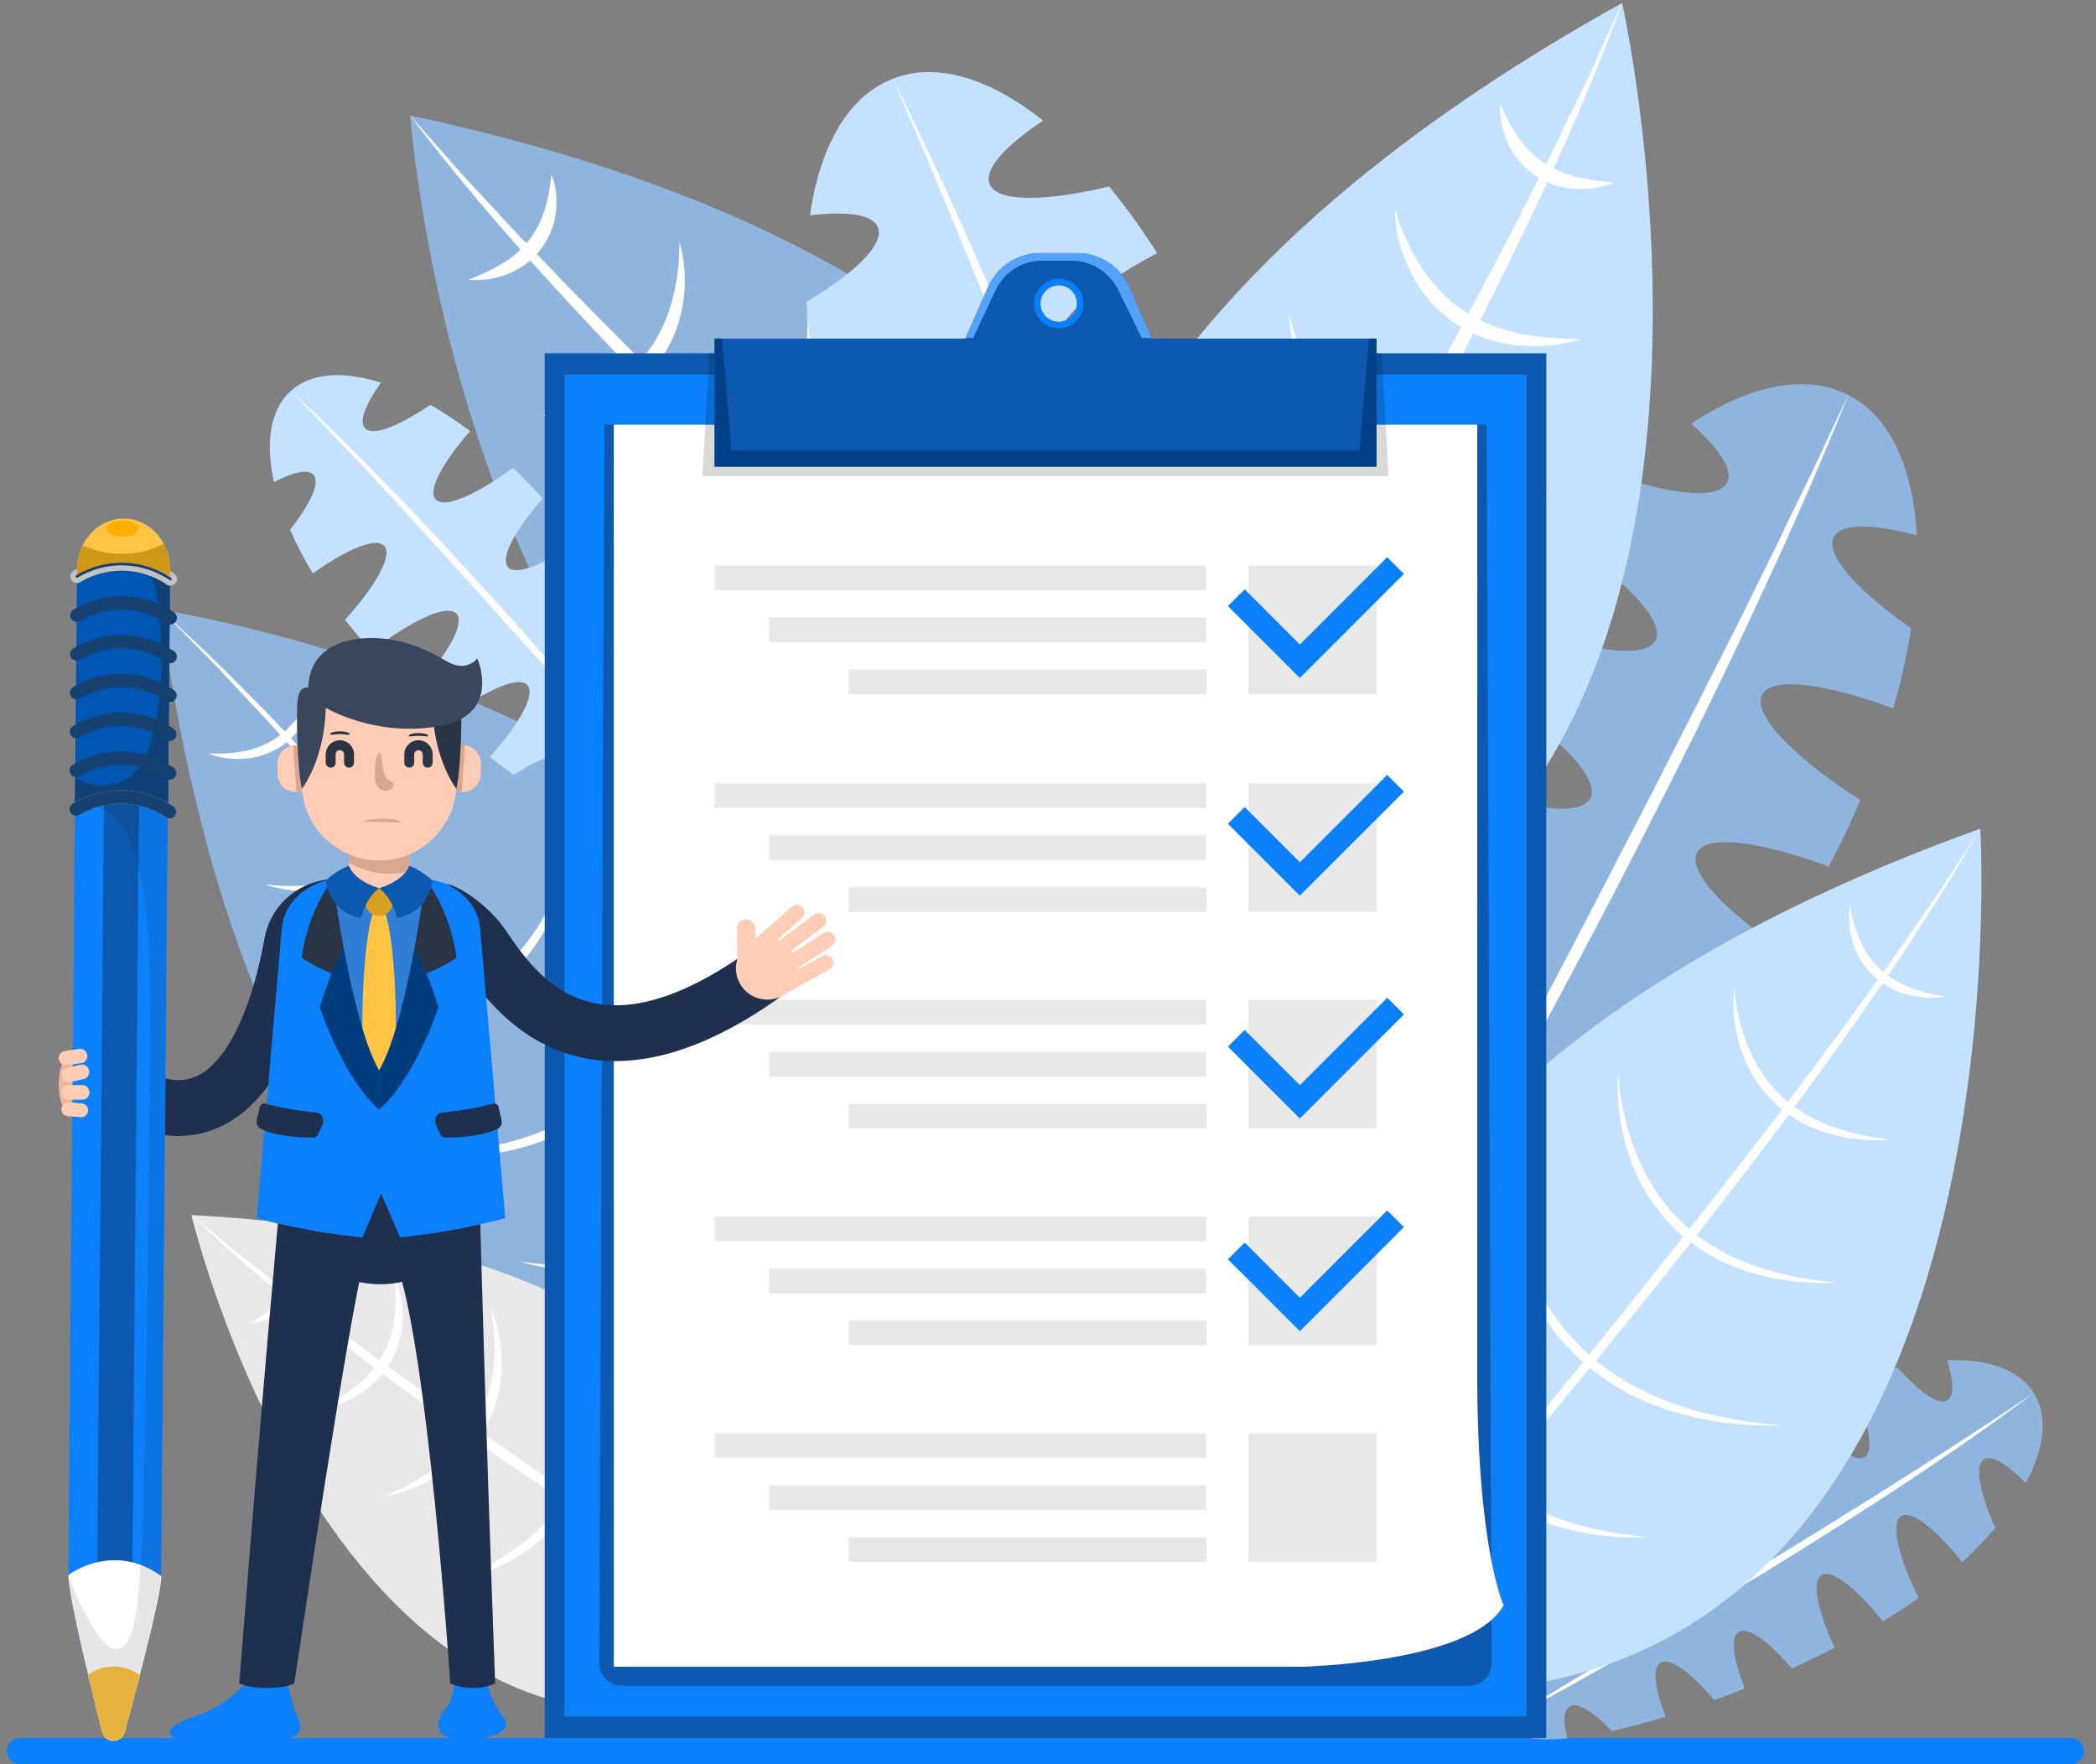 <svg xmlns="http://www.w3.org/2000/svg" width="158" height="133" fill="none"><rect width="100%" height="100%" fill="#808080" stroke="none"/><g clip-path="url(#a)"><path fill="#8FB4DE" d="M108.692 95.822c.542-1.058 2.959-1.022 6.353-.11a88 88 0 0 0 5.017-5.206c-3.08-2.402-4.759-4.53-4.18-5.656.65-1.269 3.996-.963 8.501.543a149 149 0 0 0 2.601-3.343c-3.262-2.494-5.058-4.715-4.464-5.877.641-1.254 3.921-.97 8.348.49 1.2-1.737 2.34-3.467 3.391-5.153-4.424-3.022-7.036-5.859-6.338-7.228.715-1.402 4.711-.885 9.924 1.044a66.35 66.35 0 0 0 2.394-5.01c-5.065-3.28-8.164-6.463-7.408-7.94.716-1.397 4.693-.885 9.884 1.03a49 49 0 0 0 1.354-6.04c-4.114-2.888-6.504-5.559-5.833-6.876.535-1.048 2.907-1.022 6.25-.137-.273-5.098-1.985-8.95-5.162-10.577-3.239-1.657-7.459-.727-11.842 2.158 2.128 1.893 3.191 3.509 2.715 4.442-.612 1.2-3.638.993-7.766-.302a48.5 48.5 0 0 0-4.258 4.777c4.59 3.092 7.331 6.018 6.615 7.416-.756 1.476-5.15.826-10.772-1.365a65 65 0 0 0-2.568 4.682c5.663 3.5 9.238 7.013 8.434 8.585-.79 1.542-5.545.763-11.526-1.664a140 140 0 0 0-1.974 5.176c5.468 3.431 8.881 6.836 8.095 8.375-.742 1.446-4.988.848-10.459-1.243-.377 1.235-.738 2.479-1.078 3.715 3.538 2.626 5.523 4.991 4.9 6.205-.546 1.07-3.015 1.022-6.471.078-.591 2.667-1.059 5.242-1.365 7.625 1.936 1.782 2.888 3.295 2.431 4.184-.329.638-1.339.878-2.834.767-.107 4.457.672 7.693 2.705 8.733 1.959 1.004 4.888-.133 8.279-2.623-1.576-1.56-2.31-2.874-1.897-3.678z"/><path fill="#fff" d="m102.309 102.124 9.496-17.97c3.143-6 6.316-11.984 9.422-18.001 1.557-3.007 3.122-6.01 4.649-9.032l2.31-4.523c.752-1.516 1.52-3.025 2.287-4.534.771-1.509 1.505-3.032 2.261-4.549l1.126-2.276 1.095-2.291c.735-1.524 1.502-3.037 2.21-4.575a483 483 0 0 1 2.166-4.597 311 311 0 0 1-3.962 9.364l-1.037 2.32-1.07 2.306c-.716 1.535-1.413 3.08-2.147 4.608-2.893 6.132-5.958 12.179-9.061 18.203a716 716 0 0 1-9.622 17.912 1118 1118 0 0 1-4.98 8.862c-1.701 2.933-3.387 5.87-5.14 8.769z"/><path fill="#8FB4DE" d="M64.283 108.37s-43.172 5.855-52.156-62.405c0 0 72.79 11.33 52.156 62.405"/><path fill="#fff" d="M64.283 108.37c-2.073-2.686-4.136-5.379-6.228-8.05a820 820 0 0 0-6.264-8.017l-6.312-7.976-3.188-3.963c-1.063-1.32-2.147-2.623-3.217-3.936-4.276-5.265-8.622-10.467-13.09-15.565l-1.668-1.919-1.7-1.889c-1.14-1.254-2.25-2.538-3.428-3.756-1.162-1.232-2.298-2.49-3.482-3.707l-3.579-3.62a553 553 0 0 1 3.715 3.48c1.221 1.176 2.402 2.398 3.605 3.596 1.206 1.196 2.339 2.458 3.508 3.694l1.742 1.859 1.708 1.889c4.563 5.029 8.913 10.245 13.237 15.477a648 648 0 0 1 12.595 15.997q3.078 4.05 6.106 8.146c2 2.741 4.003 5.478 5.944 8.264z"/><path fill="#fff" d="M49.78 103.747c1.705.24 3.425.21 5.081-.074 1.653-.295 3.243-.896 4.608-1.841a10.2 10.2 0 0 0 1.885-1.619l.218-.225.2-.24c.132-.163.269-.317.394-.487.236-.343.498-.675.712-1.037.896-1.428 1.568-3.007 2.121-4.637a15 15 0 0 1-1.623 4.929c-.826 1.545-2.018 2.929-3.494 3.929-.738.494-1.535.904-2.368 1.206-.834.295-1.701.502-2.576.594-1.745.188-3.52.048-5.165-.491zM39.121 95.077c1.107.181 2.221.28 3.332.262 1.11 0 2.213-.088 3.301-.273 2.17-.369 4.262-1.155 6.055-2.394a13.2 13.2 0 0 0 2.472-2.133l.284-.295.262-.317c.17-.214.354-.42.516-.638.31-.454.65-.886.922-1.365 1.155-1.878 2.022-3.944 2.686-6.088-.387 2.206-1.08 4.387-2.191 6.379-.255.51-.587.978-.897 1.454-.162.236-.343.453-.516.682l-.262.34-.288.32a13.5 13.5 0 0 1-2.575 2.273 14 14 0 0 1-3.059 1.564 15 15 0 0 1-3.327.786c-2.262.266-4.564.093-6.715-.557M28.467 86.407c1.358.244 2.734.373 4.102.362a24.3 24.3 0 0 0 4.08-.314c2.683-.442 5.276-1.413 7.501-2.944a16.5 16.5 0 0 0 3.059-2.645l.35-.369.321-.395c.21-.265.435-.52.635-.793.383-.56.8-1.1 1.136-1.693 1.417-2.328 2.464-4.889 3.254-7.534-.51 2.712-1.387 5.386-2.756 7.825-.317.624-.727 1.195-1.11 1.782-.2.288-.425.557-.639.838l-.32.416-.355.392c-.922 1.058-2 1.988-3.162 2.785a17.6 17.6 0 0 1-3.748 1.922c-1.32.48-2.693.812-4.084.978-2.775.34-5.608.147-8.264-.62zM24.205 76.535c1.062.17 2.132.261 3.202.243 1.066 0 2.129-.089 3.17-.266 2.08-.358 4.087-1.11 5.81-2.298a12.8 12.8 0 0 0 2.372-2.044l.273-.284.251-.306c.166-.207.34-.402.495-.613.298-.435.623-.852.889-1.31 1.11-1.8 1.948-3.785 2.59-5.843-.366 2.121-1.033 4.22-2.096 6.135-.247.49-.56.94-.863 1.398-.155.225-.332.44-.498.657l-.251.328-.277.31a13 13 0 0 1-2.475 2.188 14 14 0 0 1-2.94 1.505c-1.038.37-2.115.631-3.203.753-2.173.255-4.387.081-6.453-.546zM19.941 66.658c1.535.2 3.074.166 4.557-.096 1.48-.269 2.9-.811 4.12-1.656a9.3 9.3 0 0 0 1.69-1.446q.2-.196.373-.417c.118-.144.243-.284.354-.435.214-.31.45-.602.642-.926.808-1.277 1.417-2.686 1.93-4.151a13.2 13.2 0 0 1-1.432 4.442c-.738 1.395-1.811 2.642-3.14 3.545a9.8 9.8 0 0 1-4.452 1.613c-1.572.166-3.17.03-4.642-.473M15.68 56.786c.94.059 1.863.003 2.744-.17.879-.184 1.716-.513 2.428-1.018.196-.104.35-.259.52-.399l.251-.21c.085-.07.148-.162.225-.24.148-.162.306-.32.447-.49.121-.185.254-.37.387-.55.063-.093.137-.181.192-.277l.162-.299.336-.601c.2-.413.365-.849.587-1.273-.06.465-.137.937-.248 1.402l-.236.679-.125.34c-.048.11-.115.213-.17.32-.413.886-1.114 1.63-1.915 2.21a5.7 5.7 0 0 1-2.76.974c-.97.078-1.947-.037-2.825-.398"/><path fill="#0C80FB" d="M156.103 133H1.523a1 1 0 0 1-.996-.996c0-.546.447-.996.996-.996h154.58c.546 0 .996.446.996.996a1 1 0 0 1-.996.996"/><path fill="#8FB4DE" d="M89.85 66.422S99.212 23.24 30.915 8.706c0 0 5.645 74.503 58.933 57.716"/><path fill="#fff" d="M89.85 66.422c-5.35-4.33-10.585-8.806-15.732-13.377-2.586-2.273-5.12-4.6-7.666-6.918a683 683 0 0 1-7.53-7.068l-1.863-1.79-1.845-1.807c-1.225-1.21-2.472-2.399-3.678-3.63l-3.623-3.683c-1.206-1.228-2.38-2.49-3.564-3.74-4.711-5.026-9.286-10.194-13.43-15.699a337 337 0 0 1 3.41 3.874c1.147 1.28 2.335 2.524 3.501 3.785 1.151 1.277 2.365 2.494 3.553 3.734l1.782 1.86 1.811 1.833 3.63 3.66 3.671 3.619c1.222 1.21 2.465 2.398 3.694 3.597l1.848 1.797 1.867 1.778c4.95 4.77 9.98 9.46 15.008 14.152l7.567 7.017 7.581 7.01z"/><path fill="#fff" d="M86.333 51.388c.49 1.694.535 3.52.228 5.294-.147.89-.428 1.76-.786 2.598-.372.834-.856 1.62-1.42 2.339a11 11 0 0 1-4.331 3.231 14.1 14.1 0 0 1-5.176 1.118c1.682-.505 3.309-1.095 4.796-1.903.376-.192.723-.432 1.084-.646.178-.114.34-.243.513-.361l.255-.181.24-.2a10.2 10.2 0 0 0 1.752-1.752c1.048-1.28 1.778-2.807 2.236-4.427.442-1.627.653-3.346.623-5.099zM78.414 39.922c.572 2.217.59 4.578.166 6.866a14.8 14.8 0 0 1-1.044 3.346 14.5 14.5 0 0 1-1.84 3.01c-1.48 1.845-3.436 3.28-5.572 4.199-2.128.937-4.408 1.446-6.688 1.575 2.202-.586 4.342-1.324 6.305-2.36.498-.244.955-.558 1.431-.835.233-.147.45-.313.679-.472l.336-.236.317-.262a13.4 13.4 0 0 0 2.317-2.306c1.38-1.69 2.335-3.708 2.907-5.847.557-2.144.793-4.398.683-6.67zM70.499 28.455c.343 1.365.476 2.782.494 4.195.008 1.417-.11 2.84-.387 4.243a18.6 18.6 0 0 1-1.299 4.095 17.8 17.8 0 0 1-2.258 3.678 16.8 16.8 0 0 1-3.106 2.996l-.432.325-.454.291c-.302.192-.597.398-.907.576-.631.343-1.247.704-1.911.97-2.605 1.17-5.398 1.822-8.198 2.033 2.723-.672 5.38-1.55 7.814-2.819.62-.299 1.188-.679 1.782-1.022.288-.18.56-.387.841-.58l.417-.29.395-.325a16.6 16.6 0 0 0 2.881-2.86c1.708-2.102 2.893-4.611 3.579-7.264.34-1.328.572-2.693.69-4.069.133-1.38.151-2.774.051-4.173zM60.853 23.36c.557 2.13.58 4.402.177 6.6a14.3 14.3 0 0 1-1 3.221 14 14 0 0 1-1.77 2.897c-1.424 1.774-3.31 3.154-5.361 4.036-2.051.9-4.243 1.383-6.434 1.498 2.114-.576 4.169-1.284 6.05-2.284.48-.236.919-.535 1.373-.8.221-.141.431-.303.65-.455l.32-.228.303-.251c.83-.646 1.575-1.391 2.22-2.214 1.321-1.62 2.244-3.556 2.793-5.608a21.6 21.6 0 0 0 .672-6.408zM51.214 18.262c.465 1.516.516 3.162.247 4.763-.273 1.597-.94 3.169-1.981 4.46a9.1 9.1 0 0 1-1.786 1.708c-.668.476-1.376.9-2.129 1.2-1.494.63-3.087.947-4.667.962 1.51-.476 2.96-1.018 4.287-1.749.336-.173.646-.39.967-.583.159-.103.303-.217.457-.324a5 5 0 0 0 .44-.343 10 10 0 0 0 1.56-1.568c.926-1.148 1.598-2.498 2.007-3.951a17 17 0 0 0 .605-4.568zM41.57 13.163c.372.908.45 1.926.32 2.926a5.7 5.7 0 0 1-1.198 2.8c-.646.815-1.531 1.424-2.468 1.782a6.6 6.6 0 0 1-2.908.424c.897-.38 1.753-.749 2.52-1.217a7.2 7.2 0 0 0 1.978-1.69 7.1 7.1 0 0 0 1.217-2.295c.28-.852.447-1.763.535-2.73z"/><path fill="#C4E1FF" d="M81.57 74.9S59.318 35.149 122.28.226c0 0 16.897 75.163-40.708 74.676"/><path fill="#fff" d="m81.57 74.9 5.36-9.197 5.347-9.201c3.545-6.143 7.087-12.286 10.533-18.48l1.306-2.317 1.284-2.328c.852-1.553 1.719-3.1 2.556-4.66l2.528-4.674 2.479-4.704c.409-.786.83-1.564 1.236-2.354l1.199-2.372c.797-1.583 1.63-3.15 2.376-4.756.767-1.597 1.568-3.18 2.309-4.788q1.079-2.43 2.195-4.848c-2.424 6.674-5.379 13.152-8.507 19.528-.79 1.59-1.564 3.187-2.387 4.763l-2.461 4.726c-.819 1.575-1.69 3.124-2.531 4.685l-1.273 2.339-1.298 2.324a700 700 0 0 1-5.294 9.242c-1.812 3.051-3.609 6.113-5.475 9.135-3.697 6.058-7.508 12.05-11.482 17.937"/><path fill="#fff" d="M80.504 59.018a18.8 18.8 0 0 0 2.15 4.84c.938 1.465 2.122 2.749 3.539 3.693a10.7 10.7 0 0 0 2.254 1.203l.295.125.306.104c.203.066.406.144.613.203.42.1.833.236 1.265.31 1.708.35 3.49.442 5.302.431a14.5 14.5 0 0 1-5.442.461 11.3 11.3 0 0 1-5.246-1.881 11.6 11.6 0 0 1-2.107-1.878 11.7 11.7 0 0 1-1.56-2.324c-.838-1.653-1.347-3.468-1.373-5.287zM84.85 45.327a23 23 0 0 0 2.685 6.371c1.207 1.937 2.76 3.638 4.63 4.889a13.7 13.7 0 0 0 2.978 1.575l.39.162.403.133c.27.085.535.184.808.262.553.13 1.1.299 1.664.391 2.246.435 4.578.513 6.928.428-2.283.56-4.685.749-7.068.465-2.38-.262-4.745-1.085-6.76-2.46-1-.694-1.921-1.502-2.722-2.414a15.4 15.4 0 0 1-2.037-2.984 17.3 17.3 0 0 1-1.324-3.325c-.317-1.143-.542-2.316-.58-3.497zM89.2 31.632c.324 1.41.763 2.778 1.309 4.099a26 26 0 0 0 1.911 3.803c1.476 2.41 3.402 4.527 5.718 6.084a17.2 17.2 0 0 0 3.701 1.952l.487.199.502.162c.335.104.664.23 1.007.318.686.158 1.361.361 2.062.468 2.786.517 5.667.583 8.556.424-2.823.635-5.774.834-8.696.469-.734-.063-1.454-.233-2.177-.38-.361-.081-.712-.196-1.07-.295l-.535-.151-.524-.192c-1.401-.491-2.73-1.188-3.966-2.018a18.3 18.3 0 0 1-3.335-2.948 19 19 0 0 1-2.512-3.645 22 22 0 0 1-1.664-4.066c-.406-1.402-.701-2.837-.775-4.287zM97.172 23.7a22.3 22.3 0 0 0 2.597 6.113c1.162 1.856 2.653 3.487 4.446 4.69a13.2 13.2 0 0 0 2.855 1.512l.377.159.387.129c.258.08.513.177.778.25.532.126 1.056.288 1.598.377 2.158.42 4.394.502 6.656.428-2.196.55-4.501.734-6.796.465-2.291-.248-4.564-1.04-6.505-2.361a14.4 14.4 0 0 1-2.619-2.325 14.8 14.8 0 0 1-1.955-2.874c-1.063-2.047-1.723-4.294-1.815-6.563zM105.145 15.764a17.3 17.3 0 0 0 1.973 4.324c.845 1.31 1.915 2.439 3.169 3.29a10.5 10.5 0 0 0 2.011 1.078q.261.12.539.207c.181.059.361.129.549.184.377.092.746.214 1.129.284 1.528.321 3.125.417 4.756.436a12.7 12.7 0 0 1-4.892.457c-.834-.066-1.66-.27-2.461-.539a9.3 9.3 0 0 1-2.276-1.143c-1.417-.956-2.55-2.306-3.298-3.8s-1.192-3.132-1.192-4.77zM113.113 7.832c.38.926.819 1.775 1.351 2.53a7.3 7.3 0 0 0 1.892 1.897c.731.498 1.561.849 2.461 1.07.896.233 1.852.336 2.852.443a6.8 6.8 0 0 1-2.992.457 5.94 5.94 0 0 1-2.97-1.01 5.94 5.94 0 0 1-2.029-2.402c-.428-.945-.661-1.974-.565-2.981z"/><path fill="#C4E1FF" d="M96.386 72.672c-.431-1.107 1.196-2.892 4.136-4.826a87 87 0 0 0-.568-7.209c-3.844.712-6.545.554-7.006-.623-.52-1.328 1.93-3.63 6.043-5.999a152 152 0 0 0-.775-4.162c-4.028.786-6.88.657-7.356-.557-.513-1.313 1.878-3.578 5.906-5.921a140 140 0 0 0-1.605-5.958c-5.194 1.306-9.05 1.38-9.61-.052-.572-1.465 2.464-4.114 7.364-6.733a65.575 65.575 0 0 0-2.162-5.113c-5.815 1.616-10.253 1.819-10.854.276-.572-1.46 2.45-4.099 7.327-6.714a50 50 0 0 0-3.62-5.021c-4.892 1.162-8.478 1.176-9.013-.2-.428-1.095 1.163-2.855 4.044-4.766C74.64 5.917 70.624 4.64 67.3 5.939c-3.39 1.325-5.494 5.099-6.243 10.294 2.826-.336 4.741-.06 5.125.915.49 1.254-1.672 3.379-5.38 5.607.1 2.018.348 4.147.75 6.353 5.357-1.383 9.367-1.494 9.939-.03.601 1.543-2.8 4.402-8.169 7.154a66 66 0 0 0 1.513 4.306c.092.24.192.483.288.727 6.379-1.915 11.374-2.258 12.02-.613.63 1.612-3.107 4.656-8.892 7.52.797 1.604 1.653 3.25 2.56 4.91 6.195-1.816 11.006-2.11 11.637-.498.59 1.516-2.675 4.294-7.87 6.998a140 140 0 0 0 2.067 3.273c4.313-.904 7.397-.82 7.895.45.439 1.121-1.236 2.933-4.236 4.892 1.605 2.213 3.221 4.268 4.8 6.084 2.616-.27 4.38.025 4.745.955.262.668-.233 1.583-1.306 2.63 3.265 3.037 6.202 4.601 8.33 3.771 2.052-.8 3.147-3.745 3.531-7.936-2.21.144-3.682-.177-4.01-1.018z"/><path fill="#fff" d="M96.869 81.626 89.723 62.6c-2.406-6.33-4.778-12.677-7.22-18.993-1.218-3.158-2.428-6.323-3.675-9.47l-1.852-4.73a434 434 0 0 1-1.874-4.718c-.616-1.576-1.27-3.14-1.904-4.708l-.955-2.354-.986-2.339c-.653-1.56-1.276-3.136-1.955-4.69a524 524 0 0 1-2.003-4.67 307 307 0 0 1 4.375 9.18l1.048 2.316 1.018 2.328c.672 1.557 1.37 3.103 2.022 4.663 2.668 6.232 5.158 12.537 7.608 18.857a734 734 0 0 1 7.02 19.08 1091 1091 0 0 1 3.324 9.608c1.067 3.217 2.148 6.427 3.151 9.666z"/><path fill="#8FB4DE" d="M118.305 128.639c.586-.365 1.774.376 3.191 1.848a51 51 0 0 0 4.055-1.084c-.812-2.118-1.008-3.675-.384-4.062.705-.436 2.273.719 4.062 2.815a86 86 0 0 0 2.295-.882c-.875-2.214-1.1-3.855-.458-4.254.694-.432 2.24.694 4.003 2.745a77 77 0 0 0 3.228-1.546c-1.291-2.826-1.741-5.017-.985-5.486.775-.479 2.605.97 4.619 3.49q.25-.149.491-.299a37 37 0 0 0 2.199-1.472c-1.535-3.147-2.122-5.655-1.303-6.161.775-.479 2.598.963 4.601 3.472a28.5 28.5 0 0 0 2.483-2.594c-1.181-2.667-1.568-4.711-.838-5.161.58-.362 1.753.361 3.147 1.804 1.391-2.616 1.694-5.04.602-6.799-1.114-1.793-3.49-2.594-6.53-2.476.49 1.575.535 2.697.018 3.018-.664.413-2.103-.598-3.767-2.476-1.14.27-2.328.635-3.545 1.1 1.354 2.911 1.841 5.187 1.066 5.667-.815.505-2.804-1.133-4.944-3.904-.763.406-1.531.841-2.294 1.317l-.384.24c1.767 3.435 2.487 6.25 1.616 6.792-.852.528-2.985-1.28-5.228-4.276a84 84 0 0 0-2.531 1.981c1.69 3.343 2.365 6.055 1.513 6.586-.801.498-2.73-1.074-4.822-3.752a80 80 0 0 0-1.649 1.524c.97 2.364 1.247 4.132.575 4.548-.594.369-1.804-.394-3.239-1.9a51 51 0 0 0-2.963 3.38c.428 1.465.447 2.501-.044 2.807-.354.218-.926.034-1.638-.468-1.387 2.184-1.97 4.021-1.273 5.15.675 1.085 2.469 1.398 4.9 1.177-.314-1.247-.288-2.118.158-2.394z"/><path fill="#fff" d="m113.246 129.86 10.098-6.084c3.361-2.036 6.733-4.047 10.072-6.12a662 662 0 0 0 10.009-6.217c.834-.516 1.656-1.055 2.486-1.582s1.653-1.059 2.472-1.605c.823-.539 1.657-1.059 2.468-1.609l2.454-1.634a179 179 0 0 1-4.774 3.464q-1.207.85-2.431 1.668c-.816.549-1.627 1.106-2.446 1.645-3.277 2.173-6.615 4.254-9.954 6.331-3.365 2.036-6.737 4.058-10.142 6.017l-5.128 2.911c-1.723.948-3.439 1.904-5.18 2.819z"/><path fill="#C4E1FF" d="M51.455 59.67c-.461-.512.052-1.814 1.247-3.467a51 51 0 0 0-1.793-3.793c-1.937 1.177-3.435 1.65-3.93 1.107-.556-.613.3-2.365 2.041-4.501q-.62-1.052-1.28-2.1c-2.022 1.259-3.597 1.775-4.103 1.215-.55-.605.28-2.328 1.982-4.428a82 82 0 0 0-2.1-2.9c-2.545 1.779-4.622 2.613-5.22 1.952-.612-.675.487-2.737 2.605-5.169-.13-.147-.255-.291-.384-.428a36 36 0 0 0-1.845-1.9c-2.818 2.074-5.183 3.1-5.829 2.387-.612-.675.483-2.726 2.59-5.15a29 29 0 0 0-3-1.977c-2.412 1.638-4.353 2.387-4.928 1.752-.458-.505.04-1.786 1.21-3.42-2.823-.9-5.261-.764-6.8.627-1.564 1.417-1.925 3.896-1.261 6.866 1.464-.764 2.56-1.01 2.966-.56.524.578-.21 2.176-1.76 4.15a28.5 28.5 0 0 0 1.715 3.29c2.62-1.855 4.77-2.74 5.383-2.065.646.712-.608 2.962-2.955 5.563a37 37 0 0 0 1.708 2.022q.15.164.306.336c3.063-2.354 5.704-3.572 6.39-2.812.676.746-.723 3.166-3.268 5.91.763.705 1.568 1.421 2.401 2.137 2.985-2.262 5.534-3.413 6.206-2.668.634.701-.565 2.878-2.826 5.42q.89.686 1.793 1.35c2.15-1.38 3.844-1.97 4.372-1.383.468.516-.067 1.844-1.288 3.527a50 50 0 0 0 3.856 2.31c1.364-.687 2.38-.89 2.77-.458.28.31.2.907-.166 1.693 2.395.974 4.31 1.218 5.294.329.948-.856.934-2.679.277-5.029-1.17.535-2.033.664-2.383.273z"/><path fill="#fff" d="m53.566 64.426-7.796-8.843c-2.605-2.94-5.19-5.9-7.829-8.81a657 657 0 0 0-7.913-8.733c-.66-.727-1.336-1.439-2.003-2.162q-1-1.083-2.022-2.143c-.675-.712-1.34-1.439-2.026-2.14l-2.047-2.121a185 185 0 0 1 4.265 4.073q1.048 1.035 2.077 2.092c.686.704 1.38 1.401 2.058 2.11 2.727 2.833 5.372 5.744 8.014 8.655a519 519 0 0 1 7.74 8.899l3.781 4.523c1.24 1.523 2.49 3.043 3.7 4.59z"/><path fill="#C4E1FF" d="M99.413 126.717s-14.916-40.933 49.865-64.25c0 0 4.434 73.532-49.865 64.25"/><path fill="#fff" d="M99.412 126.717c2.184-2.597 4.376-5.187 6.538-7.799a902 902 0 0 0 6.5-7.829l6.449-7.869 3.191-3.959c1.067-1.32 2.107-2.656 3.162-3.984 4.232-5.298 8.39-10.655 12.422-16.108l1.52-2.037 1.487-2.062c.985-1.38 2-2.737 2.94-4.147.96-1.398 1.945-2.778 2.882-4.19l2.774-4.266a518 518 0 0 1-2.608 4.372c-.893 1.446-1.834 2.856-2.745 4.287-.911 1.435-1.904 2.811-2.859 4.213l-1.447 2.096-1.483 2.07c-3.94 5.53-8.109 10.89-12.304 16.229a644 644 0 0 1-12.949 15.717 800 800 0 0 1-6.659 7.699c-2.255 2.535-4.501 5.08-6.81 7.567"/><path fill="#fff" d="M100.841 111.561a16.5 16.5 0 0 0 1.154 4.947c.642 1.554 1.568 2.978 2.782 4.11a10.2 10.2 0 0 0 1.985 1.498l.266.163.276.143c.188.093.369.196.561.284.387.159.764.344 1.166.476 1.586.572 3.269.893 4.984 1.085-1.719.114-3.475-.044-5.161-.535-1.686-.476-3.291-1.35-4.582-2.575a11 11 0 0 1-1.683-2.055 11.5 11.5 0 0 1-1.129-2.387c-.557-1.664-.796-3.431-.619-5.15zM107.042 99.305c.059 1.118.199 2.229.454 3.31a20 20 0 0 0 .97 3.165c.823 2.04 2.036 3.918 3.627 5.409.785.752 1.66 1.42 2.608 1.962l.35.214.366.188c.243.122.483.255.734.369.509.207 1.003.447 1.531.613 2.081.727 4.287 1.136 6.519 1.328-2.239.092-4.519-.122-6.7-.782-.553-.14-1.077-.365-1.612-.568-.266-.107-.517-.24-.779-.358l-.387-.185-.373-.21a13.5 13.5 0 0 1-2.767-2.033 14.2 14.2 0 0 1-2.18-2.656 15 15 0 0 1-1.476-3.084c-.741-2.151-1.062-4.439-.889-6.678zM113.244 87.046c.052 1.38.218 2.748.52 4.087.284 1.34.672 2.653 1.173 3.919 1.004 2.527 2.505 4.855 4.476 6.703a16.4 16.4 0 0 0 3.235 2.424l.435.262.454.229c.303.151.602.313.911.453.631.255 1.244.546 1.897.749 2.575.889 5.301 1.369 8.054 1.576-2.76.081-5.56-.207-8.235-1.026-.679-.177-1.321-.454-1.977-.705-.325-.132-.635-.295-.956-.442l-.476-.225-.457-.262a16.7 16.7 0 0 1-3.395-2.498 17.6 17.6 0 0 1-2.678-3.254 18.5 18.5 0 0 1-1.826-3.782c-.923-2.638-1.34-5.449-1.155-8.208M121.984 80.777c.059 1.078.195 2.14.442 3.18.229 1.04.543 2.06.938 3.04.793 1.96 1.959 3.76 3.486 5.188a12.8 12.8 0 0 0 2.505 1.881l.336.207.35.18c.236.119.465.248.705.355.487.2.963.428 1.468.59 1.996.701 4.114 1.096 6.261 1.288-2.151.096-4.342-.11-6.438-.742-.531-.136-1.037-.35-1.549-.542-.255-.103-.498-.229-.749-.347l-.373-.177-.358-.203a13 13 0 0 1-2.663-1.955 13.8 13.8 0 0 1-2.096-2.553 14.2 14.2 0 0 1-1.417-2.966c-.712-2.07-1.014-4.27-.841-6.42zM130.724 74.51c.133 1.541.495 3.04 1.067 4.43.579 1.387 1.409 2.664 2.494 3.675.534.516 1.128.97 1.774 1.339q.232.155.487.277c.166.085.328.177.502.254.347.144.682.31 1.044.428 1.417.517 2.929.812 4.464 1a13.1 13.1 0 0 1-4.645-.454 9.9 9.9 0 0 1-4.132-2.313 9.8 9.8 0 0 1-2.523-4.007c-.495-1.498-.705-3.091-.528-4.633zM139.465 68.241c.143.933.391 1.823.752 2.645.365.82.863 1.565 1.513 2.155.144.17.328.288.498.424l.262.203c.085.066.192.107.284.17.192.11.38.229.575.332.207.081.414.17.62.258.104.04.207.096.314.13l.328.091.657.2c.446.107.907.177 1.369.302-.469.04-.945.067-1.424.056l-.716-.089-.358-.052c-.118-.022-.232-.062-.351-.096-.951-.214-1.829-.741-2.567-1.402a5.75 5.75 0 0 1-1.542-2.49c-.285-.93-.377-1.91-.214-2.848z"/><path fill="#E8E8E8" d="M61.97 125.345s1.75-31.183-47.54-33.754c0 0 12.204 51.381 47.54 33.754"/><path fill="#fff" d="M61.97 125.345c-2.114-1.203-4.19-2.472-6.275-3.727a535 535 0 0 1-6.187-3.873c-4.106-2.613-8.146-5.324-12.164-8.076-3.977-2.804-7.954-5.619-11.795-8.615l-1.442-1.122-1.42-1.147c-.945-.771-1.908-1.513-2.827-2.313-.918-.8-1.852-1.583-2.755-2.398q-1.346-1.235-2.675-2.487 1.416 1.156 2.811 2.328c.94.767 1.911 1.502 2.863 2.254.94.768 1.926 1.483 2.889 2.221l1.453 1.1 1.472 1.073a405 405 0 0 0 11.876 8.449 556 556 0 0 0 6 4.143l6.046 4.077a670 670 0 0 0 6.061 4.054l6.07 4.051z"/><path fill="#fff" d="M57.85 115.239c.531 1.129.764 2.398.745 3.671a7.7 7.7 0 0 1-.996 3.693 7.8 7.8 0 0 1-2.667 2.738 9.9 9.9 0 0 1-3.49 1.354c1.117-.539 2.187-1.133 3.135-1.863.244-.178.458-.384.687-.572.21-.207.431-.402.62-.631a7.2 7.2 0 0 0 1.029-1.421c.59-1.01.93-2.154 1.07-3.338a13 13 0 0 0-.13-3.627zM51.05 108.112c.646 1.483.919 3.132.878 4.774a10.6 10.6 0 0 1-.358 2.449 10.2 10.2 0 0 1-.952 2.306c-.826 1.45-2.036 2.671-3.423 3.549a13.6 13.6 0 0 1-4.494 1.841c1.472-.656 2.885-1.405 4.14-2.346.32-.225.605-.495.907-.742.148-.129.28-.269.42-.406q.217-.199.4-.42a9.5 9.5 0 0 0 1.36-1.867c.775-1.332 1.218-2.848 1.38-4.405a15.8 15.8 0 0 0-.262-4.733zM44.255 100.988c.756 1.837 1.073 3.862 1.01 5.877a13.2 13.2 0 0 1-.45 3.003c-.269.981-.667 1.929-1.17 2.818-1.01 1.779-2.486 3.273-4.18 4.361-1.689 1.103-3.567 1.871-5.496 2.328 1.826-.771 3.582-1.678 5.143-2.833.398-.277.756-.605 1.129-.912.18-.158.346-.332.523-.498l.259-.25.24-.27a11.7 11.7 0 0 0 1.693-2.313c.96-1.656 1.509-3.542 1.693-5.468a18.8 18.8 0 0 0-.394-5.836zM36.956 98.497c.624 1.424.893 3.007.856 4.59-.014.793-.14 1.586-.34 2.357a10 10 0 0 1-.914 2.217c-.797 1.399-1.96 2.568-3.295 3.413a13 13 0 0 1-4.323 1.76c1.412-.635 2.766-1.358 3.97-2.265.305-.218.578-.476.87-.712.14-.122.27-.259.402-.388q.206-.189.384-.406a9 9 0 0 0 1.306-1.793c.741-1.28 1.17-2.73 1.328-4.224.147-1.494.07-3.033-.24-4.545zM29.66 96.007c.494 1.007.712 2.15.7 3.298a6.9 6.9 0 0 1-.888 3.332 7 7 0 0 1-2.413 2.464 8.7 8.7 0 0 1-3.15 1.188c.999-.502 1.954-1.04 2.796-1.697a8.3 8.3 0 0 0 1.162-1.081c.358-.384.664-.812.915-1.269.527-.9.834-1.922.963-2.981a12 12 0 0 0-.085-3.258zM22.361 93.52c.358.594.528 1.295.546 2.007a4 4 0 0 1-.527 2.088c-.078.166-.2.307-.306.454-.111.148-.222.292-.362.41-.136.121-.262.25-.406.361-.147.1-.302.196-.454.288-.147.1-.306.177-.472.24l-.487.192a8 8 0 0 1-1.018.199c.284-.21.576-.369.849-.55l.394-.291c.063-.048.133-.093.2-.137.062-.048.118-.107.18-.158.118-.107.233-.214.354-.314l.31-.343a2 2 0 0 0 .28-.362c.086-.125.189-.24.248-.38.306-.52.502-1.11.601-1.734.093-.627.111-1.28.07-1.962z"/><path fill="#0D59AF" d="M116.565 26.633H41.063v104.382h75.502z"/><path fill="#0C80FB" d="M115.07 28.242H42.549v101.161h72.521z"/><path fill="#0D59AF" d="M110.746 127.064H46.88c-.94 0-1.708-.756-1.704-1.675l.383-93.384h66.508l.384 93.384c.003.919-.764 1.675-1.705 1.675"/><path fill="#fff" d="M113.343 120.995s-1.988-4.184-1.988-17.465V32.012H46.268v93.628h52.207l.008-.011c1.985-.078 12.717-.672 14.86-4.63z"/><path fill="#000" d="M52.957 35.9h51.71l-.502-9.267H53.459z" opacity=".15"/><path fill="#0D59AF" d="m86.844 25.526-1.7-3.866a4.32 4.32 0 0 0-3.96-2.583H78.43a4.33 4.33 0 0 0-3.959 2.583l-1.7 3.866H53.864v9.648h49.887v-9.648H86.837zm-7.035-1.262a1.38 1.38 0 1 1 0-2.76 1.38 1.38 0 0 1 0 2.76"/><path fill="#54A2FB" d="m73.356 25.478 1.682-3.579c.65-1.38 1.996-2.246 3.45-2.246h2.338c1.454 0 2.819.867 3.494 2.247l1.749 3.578h.752l-1.678-3.818a4.32 4.32 0 0 0-3.959-2.583h-2.756a4.33 4.33 0 0 0-3.958 2.583l-1.679 3.818h.565"/><path fill="#004089" d="m103.195 25.526-.715 8.43H55.146l-.716-8.43h-.56v9.648h49.886v-9.648z"/><path fill="#0C80FB" d="M79.808 24.748a1.863 1.863 0 1 0 .001-3.726 1.863 1.863 0 0 0 0 3.726m0-3.247a1.38 1.38 0 1 1 0 2.76 1.38 1.38 0 0 1 0-2.76"/><path fill="#E8E8E8" d="M103.795 59.044h-9.692v9.692h9.692zM90.92 59.044H53.866v1.855H90.92zM90.93 62.962H57.972v1.855h32.956zM90.953 66.887H63.969v1.856h26.984zM103.795 42.63h-9.692v9.693h9.692zM90.92 42.63H53.866v1.857H90.92zM90.93 46.549H57.972v1.856h32.956zM90.953 50.474H63.969v1.856h26.984zM103.795 75.376h-9.692v9.692h9.692zM90.92 75.376H53.866v1.856H90.92zM90.93 79.294H57.972v1.856h32.956zM90.953 83.22H63.969v1.856h26.984zM103.795 91.709h-9.692v9.692h9.692zM90.92 91.709H53.866v1.856H90.92zM90.93 95.627H57.972v1.856h32.956zM90.953 99.553H63.969v1.855h26.984zM103.795 108.042h-9.692v9.691h9.692zM90.92 108.042H53.866v1.855H90.92zM90.93 111.959H57.972v1.856h32.956zM90.953 115.885H63.969v1.856h26.984z"/><path fill="#0C80FB" d="m105.829 59.675-1.258-1.262-6.585 6.585-4.162-4.161-1.261 1.261 5.412 5.413.01-.011.008.01zM105.829 43.262 104.571 42l-6.585 6.586-4.162-4.162-1.261 1.262 5.412 5.412.01-.011.008.01zM105.829 76.472l-1.258-1.258-6.585 6.585-4.162-4.161-1.261 1.258 5.412 5.412.01-.007.008.007zM105.829 92.502l-1.258-1.258-6.585 6.582-4.162-4.158-1.261 1.258 5.412 5.412.01-.011.008.011zM34.315 126.518s-.174 1.712-.731 2.283c-.553.572-1 1.904.365 2.203 1.365.295 5.272 0 3.926-1.671s-1.203-3.457-1.203-3.457l-2.354.642z"/><path fill="#1E304E" d="M36.145 90.093s.432 16.687 1.18 36.801c-.918.458-2.375.469-3.305.037l-.077-.037s-1.701-25.419-4.095-31.758l6.301-5.043z"/><path fill="#0C80FB" d="M21.612 126.374s.214 1.701.786 2.955.015 1.775-1.384 1.775h-6.829c-1.856 0-2.066-.875.642-1.775 2.627-.871 4.147-2.955 4.147-2.955h2.642z"/><path fill="#1E304E" d="M21.14 90.093s-1.413 15.252-3.103 36.801c.919.458 3.147.469 4.073.037l.078-.037s4.11-27.821 5.25-31.758l-6.302-5.043z"/><path fill="#1E304E" d="M33.93 94.677a7.567 7.567 0 1 0-10.7-10.701 7.567 7.567 0 0 0 10.7 10.7M46.42 79.988q-1.108 0-2.166-.188c-5.216-.934-8.042-5.029-9.404-6.999l-.276-.398c-.377-.535-1.118-1.203-1.709-1.568h-.472a2.11 2.11 0 0 1-2.084-2.13 2.105 2.105 0 0 1 2.103-2.084h.022l.977.011c.288 0 .572.067.834.181 1.317.587 2.863 1.885 3.763 3.158q.141.2.303.436c1.191 1.73 3.191 4.622 6.681 5.246 3.066.55 6.814-.716 11.146-3.756a2.1 2.1 0 0 1 2.929.513 2.1 2.1 0 0 1-.513 2.93c-4.398 3.087-8.47 4.644-12.138 4.644zM13.453 85.636c-2.302 0-4.785-1.025-7.416-3.066a2.103 2.103 0 1 1 2.579-3.324c2.446 1.897 4.468 2.557 6.014 1.963 2.305-.886 4.29-4.804 5.312-10.481.454-2.528 2.657-4.402 5.232-4.457l1.715-.037a2.103 2.103 0 1 1 .088 4.206l-1.718.037a1.22 1.22 0 0 0-1.181.996c-.937 5.202-3.073 11.79-7.947 13.661a7.4 7.4 0 0 1-2.686.498z"/><path fill="#0C80FB" d="M31.707 66.249h-5.984c-2.288 0-4.298 1.634-4.479 3.722l-1.896 21.856s3.88 1.1 7.983 1.439l1.388-3.295 1.442 3.291c4.073-.347 7.928-1.435 7.928-1.435L36.193 69.97c-.18-2.088-2.195-3.722-4.479-3.722z"/><path fill="#2B3445" d="M25.081 66.297s-1.837 2.206-2.339 5.899c0 0 1.587 1.147 3.638 1.583 0 0-.18-3.94-1.299-7.482"/><path fill="#013C7D" d="M26.11 71.097s-1.14 1.903-2.003 4.84c0 0 1.742 5.302 4.472 7.718v-2.98s-.945-7.177-2.468-9.578"/><path fill="#2B3445" d="M32.08 66.297s1.837 2.206 2.339 5.899c0 0-1.586 1.147-3.638 1.583 0 0 .181-3.94 1.299-7.482"/><path fill="#013C7D" d="M31.046 71.097s1.14 1.903 2.004 4.84c0 0-1.742 5.302-4.472 7.718v-2.98s.945-7.177 2.468-9.578"/><path fill="#317ED5" d="M28.578 80.674c1.752-3.018 2.995-10.773 3.504-14.407a4 4 0 0 0-.376-.018h-5.984q-.327.001-.642.048c.51 3.645 1.753 11.363 3.501 14.373z"/><path fill="#FFC444" d="M29.843 77.49v-.07c0-5.099-.568-9.234-1.265-9.234s-1.265 4.135-1.265 9.234v.07c.383 1.28.808 2.395 1.265 3.184.457-.79.882-1.904 1.265-3.184"/><path fill="#FFCDB5" d="M28.579 67.876c-1.25 0-2.276-.177-2.276-1.428V61.74a2.285 2.285 0 0 1 2.276-2.276 2.285 2.285 0 0 1 2.276 2.276v4.708c0 1.25-1.025 1.428-2.276 1.428"/><path fill="#D99F1F" d="M29.629 68.001a1.047 1.047 0 1 1-2.094.002A1.047 1.047 0 0 1 29.629 68"/><path fill="#D9A78F" d="M28.579 59.468a2.285 2.285 0 0 0-2.276 2.276v3.28c.907.531 1.959.845 3.084.845.51 0 1-.07 1.472-.188v-3.937a2.285 2.285 0 0 0-2.276-2.276z"/><path fill="#FFCDB5" d="M22.289 59.704a1.373 1.373 0 0 1-1.37-1.369v-.793c0-.753.617-1.369 1.37-1.369.752 0 1.368.616 1.368 1.37v.792c0 .753-.616 1.369-1.368 1.369"/><path fill="#D9A78F" d="M23.653 58.339v-.793c0-.753-.616-1.369-1.369-1.369-.051 0-.103.011-.154.015a6 6 0 0 0 .007.664l.203 2.752c0 .03.007.06.01.089a1.37 1.37 0 0 0 1.3-1.362z"/><path fill="#FFCDB5" d="M34.877 59.704a1.373 1.373 0 0 1-1.37-1.369v-.793c0-.753.617-1.369 1.37-1.369.752 0 1.368.616 1.368 1.37v.792c0 .753-.616 1.369-1.368 1.369"/><path fill="#D9A78F" d="M33.508 57.542v.793c0 .727.575 1.321 1.295 1.362 0-.03.007-.06.01-.089l.203-2.752q.023-.338.008-.664-.076-.014-.151-.015c-.753 0-1.37.616-1.37 1.369z"/><path fill="#FFCDB5" d="M28.579 64.865c-3.214 0-5.84-2.627-5.84-5.84v-2.774c0-3.214 2.626-5.84 5.84-5.84s5.84 2.626 5.84 5.84v2.774c0 3.213-2.627 5.84-5.84 5.84"/><path fill="#2B3445" d="M26.353 55.336c0 .114-.328 0-.734 0s-.734.114-.734 0c0-.115.328-.207.734-.207s.734.092.734.207M32.279 55.465c0 .114-.329 0-.734 0-.406 0-.735.114-.735 0 0-.115.329-.207.735-.207s.734.092.734.207M33.928 51.842s.624-.196.779.815.048 5.22-.303 6.807c0 0-1.72-2.184-1.797-6.11l1.321-1.516z"/><path fill="#F0B599" d="M7.394 81.759c0 1.262-.749 2.287-1.675 2.287s-1.291-1.025-1.291-2.287.365-2.288 1.291-2.288 1.675 1.026 1.675 2.288"/><path fill="#0C80FB" d="M9.348 39.088c-1.929-.015-3.52 1.693-3.538 3.804l-.667 75.845c-.011 1.228 1.14 6.132 2.103 10.005a13 13 0 0 1 1.047-.103 7.6 7.6 0 0 1 1.598.089c1.025-3.848 2.254-8.707 2.261-9.932l.668-75.845c.019-2.107-1.546-3.845-3.475-3.863z"/><path fill="#0D59AF" d="M8.293 128.639c.266-.015.524-.011.778 0 .406-3.841.886-8.648.897-9.865l.668-75.845c.018-2.107-.561-3.837-1.288-3.845-.727-.007-1.335 1.712-1.354 3.822l-.668 75.846c-.01 1.221.391 6.046.73 9.898q.116-.009.237-.018z"/><path fill="#fff" d="m10.094 127.971.007-.026c.045-.162.085-.324.13-.487q.01-.045.025-.092a26 26 0 0 1 .144-.542q.067-.251.13-.502l.01-.048c.834-3.232 1.613-6.5 1.62-7.474-3.715-2.642-7.013-.059-7.013-.059-.008.974.712 4.253 1.49 7.504v.007q.14.564.273 1.129v.011q.134.553.27 1.088.006.027.014.059.029.106.052.214c.158.639.31 1.247.454 1.808.22.875 1.46.886 1.7.015a373 373 0 0 0 .528-1.966q.018-.07.037-.141c.044-.162.085-.321.129-.487z"/><path fill="#FFC444" d="M10.536 126.274a3.33 3.33 0 0 0-3.833-.081l-.07.048a341 341 0 0 0 1.066 4.309c.221.874 1.461.886 1.7.015.344-1.262.746-2.775 1.137-4.291"/><path fill="#0156B3" d="m12.662 61.15.158-18.015-3.508-1.531-3.505 1.472v.007l-.159 18.008.21-.118a6.66 6.66 0 0 1 6.804.177"/><path fill="#104277" d="M11.223 42.442q.025.304.13.642c1.35 4.287 1.338 14.856-2.37 15.9-2.006.565-2.556-.117-3.312-.32l-.023 2.43.21-.117a6.67 6.67 0 0 1 6.804.177l.158-18.015z"/><path stroke="#C2C2C2" stroke-linecap="round" stroke-linejoin="round" d="M5.74 61.006a6.55 6.55 0 0 1 7.043.196"/><path stroke="#164170" stroke-linecap="round" stroke-linejoin="round" d="M5.752 58.08a6.55 6.55 0 0 1 7.043.196M5.762 55.155a6.55 6.55 0 0 1 7.043.196M5.773 52.23a6.55 6.55 0 0 1 7.043.195M5.785 49.304a6.55 6.55 0 0 1 7.043.195M5.795 46.378a6.55 6.55 0 0 1 7.043.196"/><path stroke="#C2C2C2" stroke-linecap="round" stroke-linejoin="round" d="M5.803 43.452a6.55 6.55 0 0 1 7.043.196"/><path fill="#FFC444" d="M9.348 39.088c-1.93-.015-3.52 1.693-3.538 3.804v.472h-.003a7.56 7.56 0 0 1 6.865-.015l.148.074v-.472c.022-2.107-1.542-3.845-3.472-3.863"/><path fill="#D19718" d="M9.13 41.744a6.9 6.9 0 0 1-2.895-.642 4.1 4.1 0 0 0-.428 1.793v.473a7.55 7.55 0 0 1 6.862-.015l.147.074v-.473A4 4 0 0 0 12.34 41c-.9.476-2.01.756-3.21.745"/><path fill="#000" d="M5.15 118.969q.007.104.018.225c0 .015 0 .026.004.041q.012.116.03.243 0 .027.007.052.023.145.044.306c0 .022.008.045.011.067.019.103.034.214.056.324q0 .015.003.03.033.185.07.38c.004.026.012.055.015.081l.081.413q-.001.012.004.022.038.212.089.432.006.035.014.07.046.226.096.465.008.034.015.074l.107.502q.055.255.114.516c.008.026.011.052.019.074q.117.533.247 1.088.007.033.015.067l.136.586q.07.29.137.583v.011l.144.598v.007c.092.377.18.757.273 1.129v.011q.133.549.265 1.081c0 .011.008.026.008.037q.026.117.059.233c.158.638.31 1.247.454 1.807.22.875 1.46.886 1.7.015.155-.568.321-1.188.495-1.837q.035-.132.07-.27c.184-.693.372-1.416.56-2.139l.012-.045q.155-.604.306-1.202v-.011l.144-.58c0-.011.007-.025.007-.037.092-.376.185-.745.27-1.106q.006-.034.014-.067.065-.267.126-.524.06-.248.114-.49l.018-.074q.054-.239.104-.465.006-.033.014-.066.05-.216.093-.421 0-.018.007-.037.045-.215.089-.413.006-.04.014-.074l.078-.387v-.011l.063-.34.01-.07q.03-.161.052-.306.001-.024.008-.048.021-.132.033-.247c0-.015.004-.026.004-.041q.015-.12.022-.225v-.044l.01-.188.51-58.03c-4.49-1.575-6.08.13-6.08.13 4.42-.598 4.877 9.522 4.781 16.476-.14 10.113-.28 33.886-.73 40.605-.262 3.955-.561 6.449-1.989 6.327s-3.505-5.567-3.505-5.567q-.002.083.008.188v.044z" opacity=".1"/><path stroke="#164170" stroke-linecap="round" stroke-linejoin="round" d="M5.74 61.006a6.55 6.55 0 0 1 7.043.196"/><path stroke="#164170" stroke-linecap="round" stroke-linejoin="round" stroke-width=".2" d="M5.803 43.452a6.55 6.55 0 0 1 7.043.196"/><path fill="#FFAF00" d="M10.447 39.844c0 .343-.542.62-1.214.62s-1.213-.277-1.213-.62.542-.62 1.213-.62c.672 0 1.214.277 1.214.62"/><path fill="#FFCDB5" d="M4.645 81.12a.55.55 0 0 0 .639.44l1.01-.218a.543.543 0 0 0 .428-.638.55.55 0 0 0-.638-.44l-1.01.218a.543.543 0 0 0-.429.639M4.627 82.316a.55.55 0 0 0 .524.568l1.033.011a.544.544 0 0 0 .561-.528.55.55 0 0 0-.524-.568l-1.033-.01a.544.544 0 0 0-.56.527M4.632 83.563a.53.53 0 0 0 .46.575l.982.078c.284.03.535-.18.565-.465a.53.53 0 0 0-.461-.576l-.982-.077a.517.517 0 0 0-.564.465M4.45 79.91a.546.546 0 0 0 .672.38l1.07-.155a.546.546 0 0 0 .372-.675.546.546 0 0 0-.671-.38l-1.07.155a.546.546 0 0 0-.373.675M55.95 74.41c.774 1.029 2.246 1.25 3.268.49s1.225-2.224.45-3.254-2.247-1.25-3.268-.49c-1.023.76-1.225 2.224-.45 3.254"/><path fill="#FFCDB5" d="M58.44 74.679a.58.58 0 0 0 .781.225l3.32-1.83a.57.57 0 0 0 .218-.778.58.58 0 0 0-.782-.225l-3.32 1.83a.57.57 0 0 0-.218.778M58.746 73.185a.58.58 0 0 0 .797.173l3.18-2.059a.574.574 0 0 0 .163-.793.58.58 0 0 0-.797-.173l-3.18 2.058a.574.574 0 0 0-.163.794M58.218 72.008a.58.58 0 0 0 .804.121l3.04-2.257a.57.57 0 0 0 .11-.801.58.58 0 0 0-.803-.122l-3.04 2.258a.57.57 0 0 0-.111.8M56.8 71.687c.215.236.58.258.812.048l2.826-2.52a.575.575 0 0 0-.77-.856l-2.827 2.52a.575.575 0 0 0-.04.808"/><path fill="#FFCDB5" d="M56.263 72.967a.68.68 0 0 0 .683-.679l-.015-2.298a.693.693 0 0 0-.69-.686.68.68 0 0 0-.682.678l.014 2.299c0 .376.314.686.69.686"/><path fill="#0D59AF" d="M26.302 65.256s.295 1.085 2.276 1.697c0 0-.948.617-1.35 2.25 0 0-2.236-.22-2.675-2.807 0 0 .572-.645 1.749-1.14M30.854 65.256s-.295 1.085-2.276 1.697c0 0 .948.617 1.35 2.25 0 0 2.236-.22 2.675-2.807 0 0-.572-.645-1.749-1.14"/><path fill="#1E304E" d="M19.997 83.194c.594.162 1.93.48 3.856.679.284.03.501.265.501.55 0 .431-.062.335-.376 1.088a.4.4 0 0 1-.376.243c-.73 0-2.786-.066-3.962-.668a.54.54 0 0 1-.292-.505c.015-.376.063-.288.229-1.122A.343.343 0 0 1 20 83.19zM37.168 83.194c-.594.162-1.93.48-3.856.679a.556.556 0 0 0-.502.55c0 .431.063.335.377 1.088a.4.4 0 0 0 .376.243c.73 0 2.786-.066 3.962-.668a.54.54 0 0 0 .292-.505c-.015-.376-.063-.288-.229-1.122a.343.343 0 0 0-.424-.269z"/><path stroke="#2B3445" stroke-linecap="round" stroke-linejoin="round" stroke-width=".75" d="M24.926 57.49v-.623c0-.38.31-.694.693-.694.38 0 .694.31.694.694v.623M30.852 57.49v-.623c0-.38.31-.694.693-.694.38 0 .694.31.694.694v.623"/><path fill="#D9A78F" d="M28.441 59.272c-.34-.483-.192-2.53.17-2.501.254-.008.122.911.347 1.52.25.671.605.513.69.79.118.38-.72.881-1.207.188"/><path fill="#3A465C" d="M23.232 51.842s-.623-.195-.778.815-.048 5.22.302 6.807c0 0 1.72-2.184 1.797-6.11 0 0 3.664 2.214 8.497 1.399s2.93-5.128 2.93-5.128-.768 1.103-2.292.232c-.539-.31-1.273-.778-2.734-1.284-2.641-.911-7.596-.863-7.718 3.265z"/><path fill="#D9A78F" d="M27.313 61.925s1.944-.557 2.995.085z"/></g><defs><clipPath id="a"><path fill="#fff" d="M.527.225h156.568V133H.527z"/></clipPath></defs></svg>